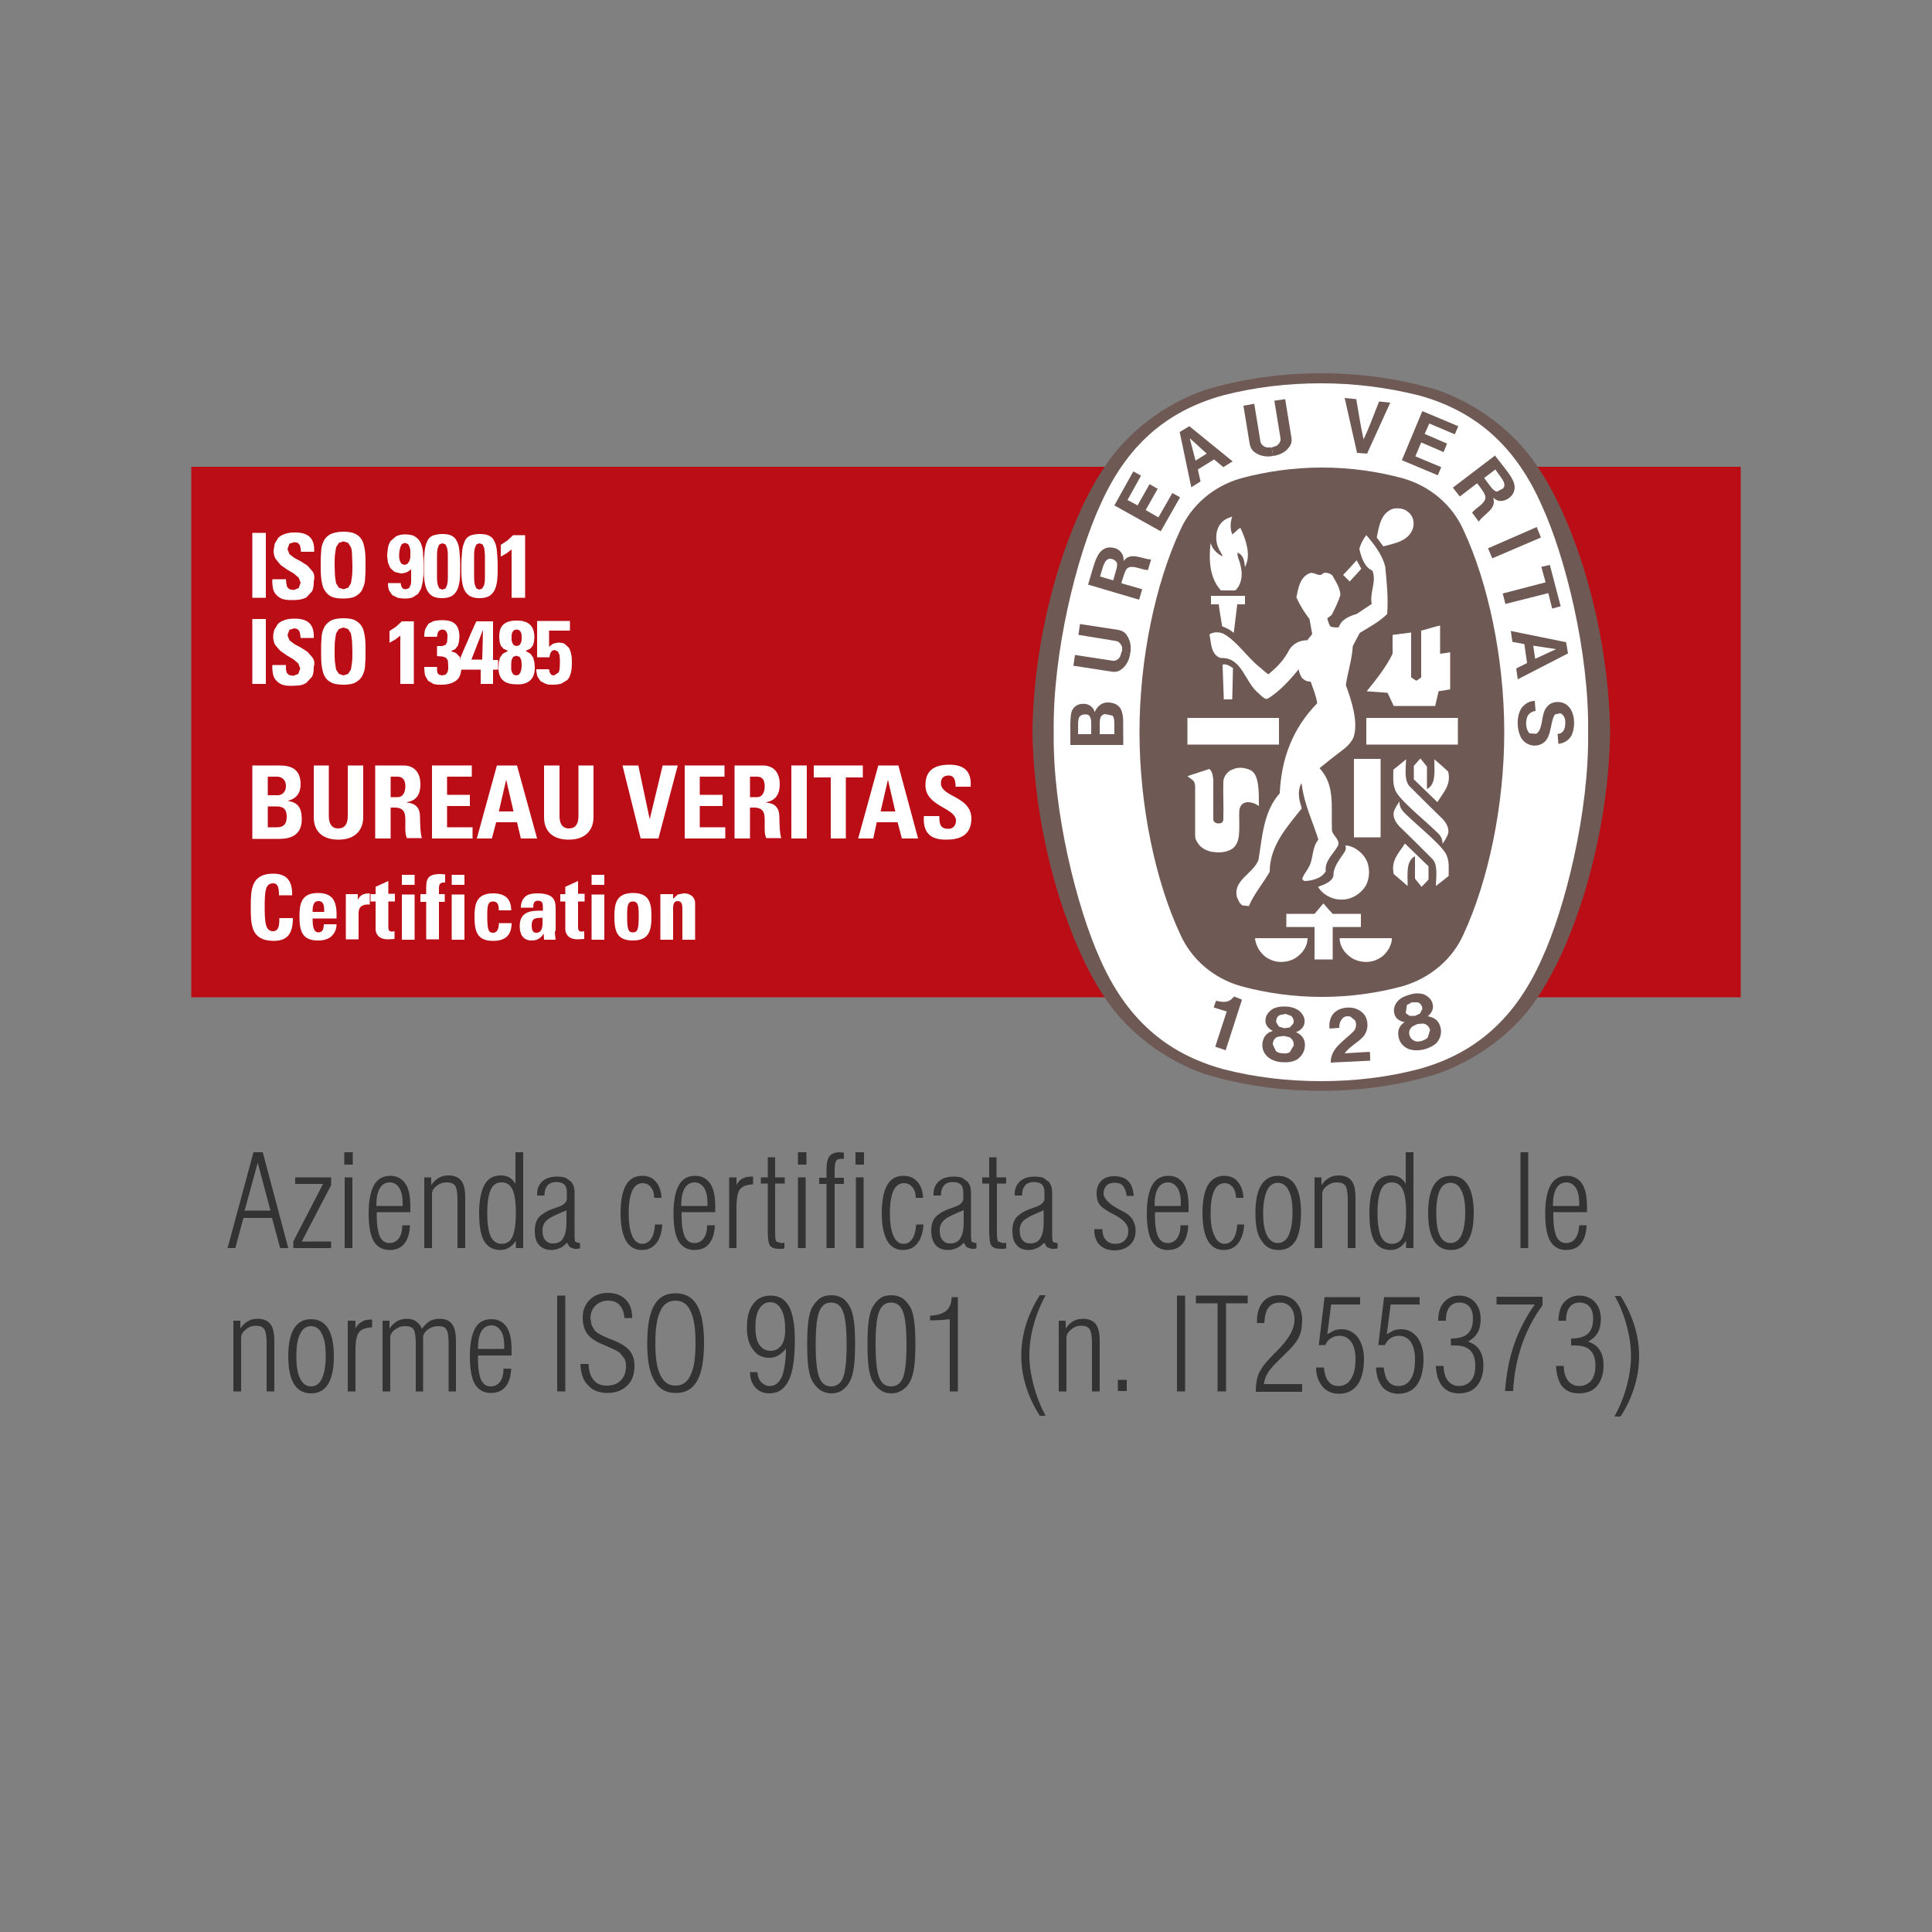 <?xml version="1.0" encoding="UTF-8" standalone="no"?> <svg xmlns:dc="http://purl.org/dc/elements/1.1/" xmlns:cc="http://creativecommons.org/ns#" xmlns:rdf="http://www.w3.org/1999/02/22-rdf-syntax-ns#" xmlns:svg="http://www.w3.org/2000/svg" xmlns="http://www.w3.org/2000/svg" xmlns:sodipodi="http://sodipodi.sourceforge.net/DTD/sodipodi-0.dtd" xmlns:inkscape="http://www.inkscape.org/namespaces/inkscape" id="Livello_1" x="0px" y="0px" viewBox="0 0 500 500" style="enable-background:new 0 0 500 500;" xml:space="preserve" version="1.1" sodipodi:docname="bureau.svg" inkscape:version="1.0.2-2 (e86c870879, 2021-01-15)"><rect x="0" y="0" width="500" height="500" fill="#808080" stroke="none"/><defs id="defs341"></defs> <style type="text/css" id="style2"> .st0{fill:#BB0D15;} .st1{fill:#6F5955;} .st2{fill:#FFFFFF;} .st3{fill:#333333;} .st4{clip-path:url(#SVGID_4_);} .st5{clip-path:url(#SVGID_8_);} .st6{clip-path:url(#SVGID_12_);} .st7{clip-path:url(#SVGID_16_);} .st8{clip-path:url(#SVGID_20_);} .st9{fill:#2E9EBB;} .st10{fill:#282661;} .st11{fill:#7BC8D8;} .st12{fill:#F1F8FA;} .st13{fill:#FEFFFE;} .st14{fill:#B6DDE0;} .st15{fill:#FDFEFE;} .st16{fill:#FCFEFE;} .st17{fill:#35A2BE;} .st18{fill:#8EC341;} .st19{fill:#188F46;} .st20{fill:#8FC443;} .st21{fill:#94C649;} .st22{fill:#7DC9D8;} .st23{fill:#4CACC4;} </style> <g id="g336"> <rect x="49.5" y="120.8" class="st0" width="401" height="137.3" id="rect4"></rect> <g id="g14"> <path class="st1" d="M342,282.3h0.2c10.5,0,20.3-1.5,29.8-4.4c10.2-3.6,20-10.7,25.8-19.6c9.7-14.2,18.5-41.6,18.9-68.8v-0.1 c-0.4-27.3-9.2-54.7-18.9-68.8c-5.9-8.9-15.4-16-25.6-19.6c-9.5-2.9-19.8-4.4-30.3-4.4c-10.5,0-20.8,1.5-30.3,4.4 c-10.2,3.6-19.7,10.7-25.6,19.6c-9.7,14.2-18.5,41.6-18.8,68.8v0.1c0.4,27.3,9.2,54.7,18.8,68.8c5.9,8.9,15.4,16,25.6,19.6 c9.5,2.9,19.6,4.4,30.1,4.4H342z" id="path6"></path> <path class="st2" d="M411,189.5c0.3,20.5-5.9,45.5-12,58.7c-6.7,15.1-16.9,24.4-31.9,28.5c-8.1,2.1-16.5,3.1-25.2,3.1 c-8.7,0-17.2-1-25.3-3.1c-15-4.1-25.2-13.3-31.9-28.5c-6-13.3-12.3-38.2-12-58.7c-0.3-20.5,5.9-45.5,12-58.7 c6.7-15.2,16.9-24.4,31.9-28.5c8.1-2.1,16.6-3.1,25.3-3.1c8.7,0,17.1,1.1,25.2,3.1c15,4.1,25.2,13.3,31.9,28.5 C405.1,144,411.3,168.9,411,189.5" id="path8"></path> <path class="st1" d="M342.2,121c7.2,0,14.3,1,20.9,2.8c7,2,12.8,6.9,15.7,13.5c6.3,13.5,10.5,33,10.5,52.2 c0,19.1-4.2,38.6-10.5,52.2c-2.9,6.6-8.7,11.4-15.7,13.5c-6.6,1.8-13.8,2.8-20.9,2.8h-0.2c-7.2,0-14.3-1-20.9-2.8 c-7-2-12.8-6.9-15.7-13.5c-6.3-13.5-10.5-33-10.5-52.2c0-19.2,4.2-38.6,10.5-52.2c2.9-6.6,8.7-11.5,15.7-13.5 c6.6-1.8,13.8-2.8,20.9-2.8H342.2z" id="path10"></path> <path class="st2" d="M352.3,147.2c-1-1.7-0.2-0.2-1.2-2.1L352.3,147.2z" id="path12"></path> </g> <rect x="307.3" y="185.8" class="st2" width="23.7" height="6.9" id="rect16"></rect> <g id="g44"> <path class="st2" d="M325.6,245.4c-0.5-1.1-0.7-1.5-0.8-2.6h13.6c0,1.9-1.1,3.7-2.8,4.9c-1.9,1.4-5,1.7-7.1,0.5 C327.3,247.7,326.3,246.6,325.6,245.4" id="path18"></path> <path class="st2" d="M340.2,239.9l-7.3,0v-3.4h7.3l2.3-2.7c1.1,1.3,1.2,1.4,2.4,2.7h7.3v3.4l-7.3,0v8.4h-4.7V239.9z" id="path20"></path> <path class="st2" d="M341.1,229.5c1.5-0.5,3.6-1.3,4-2.8c-0.1-2.2,1.4-4,2.6-5.8c0.6-0.8,0.7-1.3,0.5-2.1c2.3,0.1,4.7,2,5.6,4.2 c0.9,2.2,0.6,5.1-0.8,6.9c-1.8,2.2-4.3,3.3-7.2,2.8C343.9,232.3,342.1,231.2,341.1,229.5" id="path22"></path> <path class="st2" d="M323.6,199.3c-1.3-0.6-3.1-0.9-4.5-0.2c-1.2,0.3-2.4,1.7-2.5,3.1c-0.1,4.1,0.1,5.4,0,9.9 c-0.1,0.7-0.4,1-1.3,1c-0.7,0-1.3-0.4-1.3-1.1v-10.1c-0.1-1.1-0.2-2.1-1-2.9l-5.2,1.7l-0.5,0.2c1.3,1,1.9,1,2,2.6l0,12.9l0.1,0.7 l0.2,0.4l0.2,0.4l0.2,0.3c0.9,1.4,2.3,1.9,3.3,2.2l1.7,0.2c1.3,0,2.6-0.1,4-1c2.1-1.7,1.7-4.6,1.7-8.9c0-1.2,0.1-1.9,0.8-2.6 c0.6-0.5,1.5-0.6,2.3-0.4c0.9,0.2,1.1,0.3,2,0.9C325.8,204.9,325.9,200.4,323.6,199.3" id="path24"></path> <path class="st2" d="M371.9,215.4c-3.8-3.7-10.4-8.9-10.9-11.2c-0.6-1.5-0.4-3.3-0.4-5c1.1-0.9,2-1.6,3.3-2.7 c-0.1,2.6-0.5,5.3,0.8,6.9c3.1,3.1,5.9,5.9,8.7,8.6c1,1.1,1.9,2.7,1.2,4.2c-0.3,0.7-0.8,1.5-1.3,2.2 C373.4,217.1,372.8,216.2,371.9,215.4" id="path26"></path> <path class="st2" d="M350.4,196.4c2.9,0,3.8,0,6.9,0v20.3h-6.9L350.4,196.4z" id="path28"></path> <path class="st2" d="M365.8,198.3c0.7-0.8,1-1.1,1.8-2l1.7,2.1v5.8c2.4-1.2,1.9-4.6,1.9-7.7c1.4,1.2,2.2,1.9,3.6,3.2 c0.8,3.5-1.3,5.4-2.8,7.9l-6.1-5.9V198.3z" id="path30"></path> <path class="st2" d="M371.4,182.8l0.9-3.9l3-0.5l0-9.6c-1.2,0.2-1.6,0.3-2.6,0.4v-7.3c-1.6,0.3-3.2,0.9-4.9,1.3v12.1l-1.1,0.8 h-0.3l-1.2-0.8v-11.6l-4.8,0.6v4.9c-1.7,3.5-4.2,6.6-6.7,9.7c2.6,0.2,2.8,0.2,5.4,0.4l1.6,3.4H371.4z" id="path32"></path> <path class="st2" d="M316.7,180.4c-0.1-3.2-0.2-5.2-0.3-8.4c1-0.3,1.9,0.4,2.7,0.9c-0.1,4-0.1,4-0.2,8.1h-2.2L316.7,180.4z" id="path34"></path> <path class="st2" d="M316.3,162.1c-0.5-3.1-0.6-3.4-0.9-5.7h-2v-2.2c3.5,0,5.4,0,8.8,0v2.2h-2l-0.9,7.4 C318.4,163,317.4,162.5,316.3,162.1" id="path36"></path> <path class="st2" d="M315.9,152.7c-2.9-3.2-3.1-7.9-2.6-12.2l0,0c0.5,1.6,1.5,2.7,3.1,3.5c-0.2-0.8-0.9-1.6-1.2-2.5 c-0.7-1.7-0.6-4.2,0.5-5.7c0.8-1.2,1.9-1.7,3.2-2.1c-0.5,1.4-0.6,3.1,0,4.6c0.8-0.6,0.9-0.7,1.5-1.3l0.6-0.4 c1.2,2.5,2.5,6,1.7,8.9l-0.5,1.3c-0.2-2.1-0.5-3.1-1.9-3.8c-0.2,1.2,0.6,2.1,0.8,3.6c0.6,2.4,0.1,4.8-1.4,6.2H315.9z" id="path38"></path> <path class="st2" d="M352.3,147.2l-3,3.3c-0.8-0.8-0.9-0.9-1.7-1.7c1.6-1.7,1.7-1.8,3.5-3.8L352.3,147.2z" id="path40"></path> <path class="st2" d="M356.3,139.1c0.6-2.9,1-6.2,4.1-7.4c1.2-0.3,2.8-0.2,3.9,0.7c1.4,1,1.8,2.7,1.4,4.2c-1,3.4-4.7,4-7.7,4.8 L356.3,139.1z" id="path42"></path> </g> <polygon class="st2" points="353.6,185.8 353.6,192.7 377.3,192.7 377.3,185.8 " id="polygon46"></polygon> <g id="g64"> <path class="st2" d="M320.1,232.1c-1-4.4,4.3-6,5.6-9.6c1-6.1,1.3-12.5,5.5-17.2c0.4-8.9,3.3-16.8,9.7-23.3 c-0.3-2-1.1-3.8-1.7-5.6c-0.9,0-1.4-0.2-2.2-0.9c-0.5-0.8-0.8-1.4-0.9-2.3c-2.2,2.7-5,5.8-8,7.6c-0.5,0.3-1.3-0.3-2.3-1.3 c-3.7-2.9-4.3-9.5-9.9-9.2c-2.6-0.9-2.4-3.9-2.9-6.1c0.9-0.7,2.5-0.7,3.6-0.2c3.5,1.9,5.9,5.8,9.2,8.5c0.9,0.7,1.7,1.6,2.5,2 c2.2-1.9,3.9-3.5,5.4-6.4c1-1.6,2.7-2.4,4.6-2.4l1.3-1.6l-0.7-3.9c-1.4-1.8-2.5-3.6-3.4-5.6c0.5-2.3,0.8-4.9,3.1-6.1 c1.5-0.9,2.7,1.2,3.9-0.2c0.9-0.2,1.7,0.1,2.3,0.6c0.9,1.6,2,3.2,2.1,5.1c-0.6,1.8-1.4,3.5-2.3,5.2l-1.1,0.8 c0.2,0.8,0.4,1.6,0.9,2.2c0.7,0.1,1.3,0.3,2.1,0.1c0.6-2,2.8-2.9,4.6-3.4l3.9-2.6c-0.6-3,1.3-5.6,0.2-8.6c-2.2-1-2.9-3.6-3.4-5.6 c0.3-1.3,1-2.6,1.8-3.6l0.1,0.1c2.1,2.5,4.1,5.1,4.8,8.1c0.4,4,0.8,8,0.5,12.2c-2.1,2.1-4.7,3.4-7.1,4.9l-1.8,3.4 c-0.2,3.5-1.3,6.7-1.8,10.1c1.5,4.1,3.3,9.6,2,13.5c-1,2.3-3.2,3.5-4.8,4.8l-4,3.2c4,4.4,3,9.5,3.2,15.9c0,1.6,2.7,2.8,1.3,4.6 c-1.2,2-3.2,3.6-2.9,6.2c-1.2,2.1-4.2,2.5-5.6,2.5l-0.5-0.5c0.3-1.1,1.1-1.9,1.6-2.9c1.4-2.2,0.8-5.2,2.6-7.3 c-1.5-4.8-3.7-9.2-4.3-14.3l-0.1-0.3c-1.2,2.3-0.5,4.6,0.1,6.5c-4,5-8.3,9.8-8.3,16.4c-1.7,3-4.1,5.8-5.4,8.9l-1.7-0.2 C320.8,233.8,320.5,233.1,320.1,232.1" id="path48"></path> <path class="st2" d="M363.6,210.5c3.8,3.7,10.4,8.9,10.9,11.2c0.6,1.5,0.4,3.3,0.4,5c-1.1,0.9-2,1.6-3.3,2.6 c0.1-2.6,0.5-5.3-0.8-6.9c-3.1-3.1-5.9-5.9-8.7-8.6c-1-1.1-1.9-2.7-1.2-4.2c0.3-0.7,0.8-1.5,1.3-2.2 C362.1,208.8,362.8,209.7,363.6,210.5" id="path50"></path> <path class="st2" d="M369.7,227.6c-0.7,0.8-1,1.1-1.8,1.9l-1.7-2.1v-5.8c-2.4,1.2-1.9,4.7-1.9,7.7c-1.4-1.2-2.2-1.9-3.6-3.1 c-0.8-3.5,1.3-5.4,2.9-7.9l6.1,5.9V227.6z" id="path52"></path> <path class="st2" d="M359.5,245.4c0.5-1.1,0.7-1.5,0.7-2.6h-13.5c0,1.9,1.1,3.7,2.8,4.9c1.9,1.4,5,1.7,7.1,0.5 C357.8,247.7,358.8,246.6,359.5,245.4" id="path54"></path> <path class="st1" d="M344.4,275c-0.1-3.8,3.6-5.7,5.9-8.1c0.6-0.6,0.9-1.8,0.4-2.8l-1.2-1c-0.8-0.2-1.5-0.1-2,0.4 c-0.7,0.7-0.9,1.5-0.9,2.5l-2.5,0.2c-0.2-1.4,0.1-2.8,1-3.9c1.2-1.3,3-1.7,4.8-1.5c1.4,0.2,3,1.1,3.6,2.5c0.7,1.6,0.5,3.6-0.7,5 c-1.5,1.6-3.5,2.5-4.8,4.3l6.5-0.4c0.1,0.8,0.1,1.6,0.1,2.3L344.4,275z" id="path56"></path> <path class="st1" d="M321.4,258.7l0,0.1l-4.2,13l-2.7-0.9l2.9-8.9l0.1-0.2c-1.1-0.4-2.4-0.7-3.4-1.1l0.6-1.7 c1.4,0.3,2.8,0.6,4-0.4l0.7-0.7L321.4,258.7z" id="path58"></path> <path class="st1" d="M372.8,265.9c-0.3-1.3-1.1-2.3-2.5-2.7l-0.8-0.2c0.8-0.6,1.6-1.8,1.3-3c-0.2-1.3-1.2-2.2-2.4-2.7 c-1.1-0.3-2.3-0.3-3.5,0.1c-1.2,0.3-2.3,0.8-3.1,1.6c-0.9,1-1.3,2.2-0.9,3.5c0.3,1.2,1.6,1.9,2.6,2l-0.6,0.5 c-1.1,1-1.2,2.3-0.9,3.6c0.3,1.4,1.5,2.6,2.9,3c1.1,0.3,2.3,0.3,3.6,0c1.2-0.3,2.4-0.9,3.2-1.6 C372.7,268.9,373.2,267.4,372.8,265.9 M363.8,262.2l0.3-2.1l1.3-0.7l1.5,0c0.8,0.2,1.2,1.1,1.2,1.7l-0.6,1.2l-1.3,0.6l-1.4,0 L363.8,262.2z M369.5,268.5c-0.3,0.4-1,0.7-1.6,0.9c-0.6,0.2-1.4,0.2-1.8,0c-0.7-0.3-1.1-0.8-1.3-1.4c-0.3-0.9,0-1.8,0.8-2.4 l1.3-0.6l1.4-0.1c0.9,0.1,1.6,0.8,1.8,1.7L369.5,268.5z" id="path60"></path> <path class="st1" d="M337.7,270.8c0.1-1.3-0.3-2.5-1.6-3.3l-0.7-0.4c1-0.3,2.1-1.2,2.2-2.4c0.2-1.3-0.5-2.4-1.5-3.2 c-0.9-0.6-2.1-1-3.3-1c-1.2-0.1-2.4,0.1-3.4,0.6c-1.1,0.7-1.9,1.7-1.9,3c-0.1,1.2,0.9,2.2,1.9,2.7l-0.8,0.3 c-1.3,0.7-1.8,1.8-1.9,3.1c-0.1,1.5,0.6,2.9,1.9,3.7c0.9,0.6,2.2,1,3.4,1c1.3,0.1,2.5-0.1,3.5-0.6 C336.7,273.6,337.6,272.3,337.7,270.8 M330.3,264.6c-0.1-0.6,0.1-1.5,0.9-1.9l1.5-0.3l1.4,0.5c0.7,0.5,0.8,1.4,0.6,2l-0.9,1 l-1.4,0.2l-1.4-0.4L330.3,264.6z M333.8,272.3c-0.5,0.3-1.1,0.4-1.8,0.3c-0.7,0-1.4-0.2-1.8-0.6l-0.8-1.7c0-0.9,0.5-1.8,1.4-2 l1.4-0.2l1.4,0.3c0.9,0.4,1.3,1.3,1.2,2.2L333.8,272.3z" id="path62"></path> </g> <polygon class="st1" points="398.8,139.1 386.2,144.5 385.1,141.9 397.7,136.4 " id="polygon66"></polygon> <g id="g70"> <path class="st1" d="M351.2,117.2l-3.2-14.2l3,0.3c0.6,3.5,1.2,7.5,1.9,10.4c1.3-2.7,2.7-6.5,4-9.8l2.9,0.3l-6,13.2L351.2,117.2z" id="path68"></path> </g> <polygon class="st1" points="297.5,125.3 294.4,130.8 291.8,129.4 295.3,123.1 293.3,122 288.4,130.8 300.4,137.5 305.4,128.7 303.4,127.6 299.8,133.9 296.5,132 299.6,126.5 " id="polygon72"></polygon> <g id="g76"> <path class="st1" d="M290.2,183.8c-0.6-1.5-2.2-2.1-3.9-2c-1.4,0.2-2.4,1.1-3,2.5c-0.2-0.9-1-1.9-2.3-2.1 c-1.4-0.2-2.7,0.2-3.4,1.4c-0.9,1.2-0.5,6.3-0.6,9.2l13.7,0v-1C290.6,186.5,290.9,185.8,290.2,183.8 M282.4,190H279 c0.1-3.2-0.4-4.8,1.5-5.1c1.1-0.1,1.5,0.2,1.7,0.9C282.5,186.5,282.4,187.3,282.4,190 M288.4,190l-3.8,0h0 c0.1-3.1-0.4-4.9,1.4-5.2l1.9,0.4C288.6,185.9,288.3,187.2,288.4,190" id="path74"></path> </g> <polygon class="st1" points="398.9,146.7 401.1,146.2 403.9,156.9 401.7,157.5 400.7,153.5 389.6,156.3 388.9,153.6 400,150.7 " id="polygon78"></polygon> <g id="g84"> <path class="st1" d="M329.5,118c-1.5,0.3-3.1,0.1-4.4-0.7c-1.1-0.6-1.5-1.5-1.7-2.5l-1.6-9.8l2.8-0.5l1.6,9.8 c0.2,0.8,0.9,1.3,1.6,1.5l1.3,0L329.5,118z" id="path80"></path> <path class="st1" d="M329.5,118c1.5-0.2,3-0.9,3.9-2c0.8-0.9,1-1.8,0.8-2.9l-1.6-9.8l-2.8,0.4l1.6,9.8c0.1,0.7-0.4,1.5-1.1,1.9 l-1.2,0.4L329.5,118z" id="path82"></path> </g> <path class="st1" d="M405.3,166.2l-14.3-2.9l0.4,2.8l3.1,0.6l0.7,4.9l-2.8,1.4l0.4,2.8l13-6.7L405.3,166.2z M397.3,170.5l-0.5-3.4 l5.9,0.9h0h0h0l0,0L397.3,170.5z" id="path86"></path> <g id="g94"> <path class="st1" d="M403.2,189.9l0.3,0l0.3-0.1l0.2-0.1c0.9-0.5,1.1-1.7,1.1-2.7c0-1-0.3-2-1.3-2.4l-1.4,0.3 c-1.5,2.3-0.5,7.2-4.5,8c-1.8,0.3-3.3-0.5-4.2-1.9c-1.2-2.2-1.3-5.7,0.1-7.8c0.9-1.1,2-1.8,3.4-1.8l0.2,2.6 c-0.9,0.1-1.7,0.6-2.1,1.4c-0.6,1.4-0.4,3.6,0.6,4.4l1.7,0.1c1.6-1.1,1.3-4,2.1-5.9c0.3-0.8,1-1.6,1.8-2c1.4-0.6,3.2-0.4,4.3,0.7 c1.8,1.7,1.9,5.1,1.1,7.2c-0.5,1.4-2,2.5-3.6,2.6l-0.2-2.6H403.2z" id="path88"></path> <path class="st1" d="M292.5,169.1c-0.2,1.5-0.9,3-2,3.9c-0.9,0.8-1.8,1-2.9,0.8l-9.8-1.5l0.4-2.8l9.8,1.5c0.8,0.1,1.5-0.4,1.9-1.1 l0.4-1.3L292.5,169.1z" id="path90"></path> <path class="st1" d="M292.5,169.1c0.3-1.5,0.1-3.1-0.7-4.4c-0.6-1.1-1.4-1.5-2.5-1.7l-9.8-1.5l-0.4,2.8l9.8,1.6 c0.7,0.1,1.3,0.9,1.5,1.6l0,1.3L292.5,169.1z" id="path92"></path> </g> <path class="st1" d="M307.8,110.3l-2.5,1.5l3,14.3l2.4-1.5l-0.7-3.1l4.2-2.6l2.4,2l2.4-1.5L307.8,110.3z M309.4,119.2l-1.5-5.8l0,0 v0v0l0,0l4.4,4L309.4,119.2z" id="path96"></path> <polygon class="st1" points="374.5,114.8 368.7,112.3 369.9,109.6 376.5,112.4 377.4,110.3 368.1,106.4 362.8,119.1 372.1,123 373,120.9 366.3,118.1 367.8,114.5 373.6,117 " id="polygon98"></polygon> <g id="g114"> <path class="st1" d="M290.8,145.2c0-0.9-0.1-1.7-0.9-2.5c-0.7-0.8-1.9-1.1-3.1-1c-3,0.5-3.5,4-5.2,9.6l13.2,3.9l0.8-2.7l-5.2-1.5 l-0.2-0.1c0.4-1.3,0.9-2.9,1.1-3.2c0.9-2.2,4.4,0,5.8-0.2l0.8-2.7C295.6,144.7,292.5,142.7,290.8,145.2 M288.1,150.2l-3.4-1 c0.7-2.3,1.1-4.7,2.7-4.6c0.7,0.1,1.1,0.3,1.5,0.8C289.5,146.1,288.7,147.9,288.1,150.2" id="path100"></path> <path class="st1" d="M386.9,117.9l-10.9,8.3l1.8,2.3l4.3-3.3l0.2-0.1c0.8,1,1.8,2.4,1.9,2.8c1.2,2.1-2.6,3.6-3.2,4.8l1.7,2.3 c1.3-2,4.8-3.3,3.7-6.2c0.8,0.6,1.4,1,2.5,0.8c1.1-0.2,2.1-0.9,2.7-1.9C393,124.9,390.4,122.5,386.9,117.9 M389,126.4l-1.5,0.8 c-1,0.1-2-1.7-3.4-3.5l2.9-2.2C388.3,123.5,390.1,125.1,389,126.4" id="path102"></path> <path class="st2" d="M129.7,144l1.4-0.8l1.3-1v12.5h3.5v-16.2h-3.1l-1.5,1.4l-1.7,1.1V144z M121.7,138.6c-0.6,0.3-1.1,0.7-1.4,1.4 c-0.3,0.7-0.6,1.5-0.7,2.6c-0.1,1.1-0.2,2.4-0.2,3.9c0,1.3,0,2.4,0.1,3.4c0.1,1,0.3,1.9,0.6,2.6c0.3,0.7,0.8,1.3,1.4,1.7 c0.6,0.4,1.5,0.6,2.6,0.6c1.1,0,1.9-0.2,2.6-0.6c0.6-0.4,1.1-1,1.4-1.7c0.3-0.7,0.5-1.6,0.6-2.6c0.1-1,0.1-2.2,0.1-3.4 c0-1.5-0.1-2.9-0.2-3.9c-0.1-1.1-0.3-1.9-0.7-2.6c-0.3-0.7-0.8-1.1-1.4-1.4c-0.6-0.3-1.4-0.4-2.4-0.4 C123.1,138.2,122.3,138.4,121.7,138.6 M124.9,140.9l0.4,0.9c0.1,0.4,0.1,1,0.2,1.8c0,0.8,0,1.8,0,3c0,1.2,0,2.2,0,3 c0,0.8-0.1,1.4-0.2,1.8l-0.5,0.9l-0.7,0.3l-0.8-0.3l-0.4-0.9c-0.1-0.4-0.2-1-0.2-1.8c0-0.8,0-1.8,0-3c0-1.3,0-2.3,0-3 c0-0.8,0.1-1.4,0.2-1.8l0.4-0.9l0.8-0.3L124.9,140.9z M112,138.6c-0.6,0.3-1.1,0.7-1.4,1.4c-0.3,0.7-0.6,1.5-0.7,2.6 c-0.1,1.1-0.2,2.4-0.2,3.9c0,1.3,0,2.4,0.1,3.4c0.1,1,0.3,1.9,0.6,2.6c0.3,0.7,0.8,1.3,1.4,1.7c0.6,0.4,1.5,0.6,2.6,0.6 c1.1,0,1.9-0.2,2.6-0.6c0.6-0.4,1.1-1,1.4-1.7c0.3-0.7,0.5-1.6,0.6-2.6c0.1-1,0.1-2.2,0.1-3.4c0-1.5-0.1-2.9-0.2-3.9 c-0.1-1.1-0.3-1.9-0.7-2.6c-0.3-0.7-0.8-1.1-1.4-1.4c-0.6-0.3-1.4-0.4-2.4-0.4C113.5,138.2,112.7,138.4,112,138.6 M115.3,140.9 l0.4,0.9c0.1,0.4,0.2,1,0.2,1.8c0,0.8,0,1.8,0,3c0,1.2,0,2.2,0,3c0,0.8-0.1,1.4-0.2,1.8l-0.4,0.9l-0.8,0.3l-0.8-0.3l-0.4-0.9 c-0.1-0.4-0.2-1-0.2-1.8c0-0.8,0-1.8,0-3c0-1.3,0-2.3,0-3c0-0.8,0.1-1.4,0.2-1.8l0.4-0.9l0.8-0.3L115.3,140.9z M100.4,150.9 c0,0.8,0.1,1.4,0.3,1.9l0.8,1.2l1.4,0.7c0.5,0.1,1.2,0.2,1.9,0.2c0.8,0,1.5-0.1,2-0.3l1.4-0.9l0.8-1.4l0.4-1.7 c0.1-0.6,0.1-1.2,0.2-1.9c0-0.7,0-1.3,0-2c0-1.1,0-2.2-0.1-3.2c0-1-0.2-1.9-0.5-2.7c-0.3-0.8-0.8-1.4-1.4-1.8 c-0.6-0.5-1.6-0.7-2.8-0.7c-0.9,0-1.7,0.2-2.3,0.5l-1.4,1.2c-0.3,0.5-0.6,1.1-0.7,1.8c-0.1,0.7-0.2,1.4-0.2,2.2l0.2,1.6l0.6,1.4 l1.1,1l1.6,0.4c1.1,0,2-0.4,2.7-1.1v2.4c0,0.7,0,1.2-0.1,1.6l-0.4,0.9l-0.9,0.3l-0.6-0.1l-0.4-0.4l-0.2-0.5l-0.1-0.6H100.4z M103.4,142.5l0.2-0.9l0.4-0.8l0.8-0.3l0.8,0.3l0.4,0.7l0.2,0.9l0,0.9l0,0.9l-0.2,0.9l-0.5,0.8l-0.8,0.3l-0.8-0.3l-0.4-0.7 l-0.2-0.9l0-0.9L103.4,142.5z M92.2,154.2c0.8-0.5,1.4-1.1,1.7-2c0.4-0.8,0.6-1.7,0.6-2.8c0.1-1,0.1-2.1,0.1-3.2 c0-1.1,0-2.2-0.1-3.2c-0.1-1-0.3-2-0.6-2.8c-0.4-0.8-0.9-1.5-1.7-1.9c-0.8-0.5-1.9-0.7-3.4-0.7c-1.4,0-2.6,0.3-3.4,0.7 c-0.8,0.5-1.4,1.1-1.7,1.9c-0.4,0.8-0.6,1.7-0.6,2.8c-0.1,1-0.1,2.1-0.1,3.2c0,1.1,0,2.2,0.1,3.2c0.1,1,0.3,2,0.6,2.8 c0.4,0.8,0.9,1.5,1.7,2c0.8,0.5,1.9,0.7,3.4,0.7C90.3,154.9,91.4,154.7,92.2,154.2 M87.7,152.1L87,151c-0.1-0.5-0.2-1.1-0.3-1.9 c0-0.8-0.1-1.7-0.1-2.8c0-1.1,0-2,0.1-2.8c0.1-0.8,0.2-1.4,0.3-1.9l0.7-1.1l1.2-0.4l1.2,0.4l0.7,1.1c0.2,0.5,0.3,1.1,0.3,1.9 c0,0.8,0.1,1.7,0.1,2.8c0,1.1,0,2-0.1,2.8c-0.1,0.8-0.2,1.4-0.3,1.9l-0.7,1.1l-1.2,0.4L87.7,152.1z M80.9,147.9l-1.3-1.5l-1.7-1.1 l-1.7-0.9l-1.3-1l-0.5-1.3l0.5-1.4l1.3-0.4l0.9,0.2l0.5,0.6l0.2,0.8l0.1,0.9h3.4c0.1-1.8-0.3-3-1.1-3.8c-0.8-0.8-2.1-1.2-3.8-1.2 c-1.1,0-2,0.1-2.7,0.4c-0.7,0.2-1.3,0.6-1.7,1l-0.9,1.5l-0.3,1.8c0,0.9,0.2,1.5,0.5,2.1l1.3,1.6l1.7,1.2l1.7,1l1.3,1.1l0.5,1.3 l-0.5,1.4l-1.3,0.5l-1.1-0.2l-0.6-0.6l-0.2-0.9l-0.1-1.1h-3.5c-0.1,0.7,0,1.4,0.1,2.1c0.1,0.7,0.3,1.2,0.7,1.7 c0.4,0.5,0.9,0.9,1.5,1.2c0.7,0.3,1.6,0.4,2.6,0.4c0.7,0,1.3,0,2-0.1c0.7-0.1,1.3-0.3,1.9-0.6l1.4-1.5c0.4-0.6,0.5-1.5,0.5-2.6 C81.5,149.2,81.3,148.5,80.9,147.9 M68.8,137.9h-3.5v16.8h3.5V137.9z" id="path104"></path> <path class="st2" d="M142.2,163.2h5.3v-2.5H139v9.4h3.2l0.1-0.6l0.2-0.6l0.4-0.5l0.6-0.2l0.9,0.4l0.4,0.9l0.1,1.1l0,1 c0,1.1-0.1,1.9-0.3,2.4l-1.2,0.8l-0.6-0.1l-0.4-0.4l-0.2-0.5l-0.1-0.6h-3.3c0,0.7,0.1,1.3,0.3,1.9l0.8,1.2l1.4,0.7 c0.5,0.2,1.1,0.2,1.8,0.2c0.8,0,1.6-0.1,2.2-0.3l1.5-0.9c0.4-0.4,0.7-1,0.9-1.7c0.2-0.7,0.3-1.6,0.3-2.7c0-0.9,0-1.7-0.2-2.3 c-0.1-0.7-0.3-1.2-0.6-1.7l-1.1-1c-0.4-0.2-1-0.3-1.7-0.3l-1.3,0.3l-1,0.8l0-0.1V163.2z M137.2,176.1c0.8-0.7,1.2-1.8,1.2-3.3 l-0.1-1.4l-0.3-1.2l-0.7-1l-1.2-0.7v-0.1l1.1-0.5l0.7-0.8l0.3-1l0.1-1.2c0-1.5-0.4-2.6-1.2-3.3c-0.8-0.7-1.9-1-3.4-1 s-2.6,0.3-3.4,1c-0.8,0.7-1.1,1.8-1.1,3.3l0.1,1.2l0.3,1l0.7,0.8l1.1,0.5v0.1l-1.3,0.7l-0.7,1l-0.3,1.2l-0.1,1.4 c0,1.5,0.4,2.6,1.2,3.3c0.8,0.7,2,1,3.5,1C135.2,177.2,136.4,176.8,137.2,176.1 M134.5,170l0.4,0.8l0.1,0.9l0,0.9l-0.1,0.7 l-0.2,0.7l-0.4,0.6l-0.7,0.2l-0.7-0.2l-0.4-0.6l-0.2-0.7l0-0.7l0-0.9l0.1-0.9l0.4-0.8l0.8-0.3L134.5,170z M134.4,163.1l0.4,0.5 l0.2,0.7l0,0.7l0,0.7l-0.2,0.7l-0.4,0.6l-0.7,0.2L133,167l-0.4-0.6l-0.2-0.7l0-0.7l0-0.7l0.2-0.7l0.4-0.5l0.7-0.2L134.4,163.1z M119.4,173.3h5v3.7h3.2v-3.7h1.3v-2.5h-1.3v-10h-4.3l-0.2,0.4l-0.4,0.8c-0.1,0.4-0.4,0.9-0.7,1.6c-0.3,0.7-0.7,1.6-1.1,2.6 c-0.5,1-1,2.3-1.7,3.9V173.3z M122,170.7l3-7.7h0l-0.2,7.7H122z M113.1,164.8l0.1-0.7l0.2-0.6l0.4-0.4l0.7-0.2l0.7,0.2l0.4,0.5 l0.2,0.6l0,0.7l-0.1,1.3l-0.4,0.7l-0.9,0.3l-1.3,0v2.6l1.4,0.1l0.9,0.3l0.5,0.7l0.1,1.4l0,0.9l-0.2,0.8l-0.5,0.6l-0.9,0.2 l-0.8-0.2l-0.4-0.5l-0.1-0.7l0-0.8h-3.3c0,0.9,0.1,1.6,0.2,2.2l0.8,1.4l1.4,0.8c0.6,0.2,1.3,0.2,2.1,0.2c1.6,0,2.9-0.4,3.8-1.1 c0.9-0.7,1.3-1.9,1.3-3.6l-0.1-1.3l-0.3-1.2L118,169l-1.3-0.5v0l1.1-0.5l0.7-0.9l0.3-1.1l0.1-1.2c0-1.5-0.4-2.7-1.1-3.3 c-0.7-0.7-1.8-1-3.4-1c-0.8,0-1.5,0.1-2.1,0.2l-1.4,0.7l-0.8,1.3c-0.2,0.5-0.3,1.2-0.3,2.1H113.1z M100.9,166.3l1.4-0.8l1.3-1V177 h3.5v-16.2H104l-1.5,1.4l-1.7,1.1V166.3z M92.2,176.5c0.8-0.5,1.4-1.1,1.7-1.9c0.4-0.8,0.6-1.7,0.6-2.8c0.1-1,0.1-2.1,0.1-3.2 c0-1.1,0-2.2-0.1-3.2c-0.1-1-0.3-2-0.6-2.8c-0.4-0.8-0.9-1.4-1.7-1.9c-0.8-0.5-1.9-0.7-3.3-0.7c-1.4,0-2.6,0.2-3.4,0.7 c-0.8,0.5-1.4,1.1-1.7,1.9c-0.4,0.8-0.6,1.7-0.6,2.8c-0.1,1-0.1,2.1-0.1,3.2c0,1.1,0,2.2,0.1,3.2c0.1,1,0.3,2,0.6,2.8 c0.4,0.8,0.9,1.5,1.7,1.9c0.8,0.5,1.9,0.7,3.4,0.7C90.3,177.2,91.4,177,92.2,176.5 M87.7,174.4l-0.7-1.1c-0.1-0.5-0.2-1.1-0.3-1.9 c-0.1-0.8-0.1-1.7-0.1-2.8c0-1.1,0-2,0.1-2.8c0.1-0.8,0.2-1.4,0.3-1.9l0.7-1.1l1.2-0.4l1.2,0.4l0.7,1.1c0.1,0.5,0.2,1.1,0.3,1.9 c0,0.8,0.1,1.7,0.1,2.8c0,1.1,0,2-0.1,2.8c-0.1,0.8-0.2,1.4-0.3,1.9l-0.7,1.1l-1.2,0.4L87.7,174.4z M80.9,170.2l-1.3-1.5l-1.7-1.1 l-1.7-0.9l-1.3-1l-0.5-1.3l0.5-1.4l1.3-0.4l0.8,0.2l0.5,0.6l0.2,0.8l0.1,0.9h3.4c0.1-1.7-0.3-3-1.1-3.8c-0.8-0.8-2.1-1.2-3.8-1.2 c-1.1,0-2,0.1-2.7,0.4c-0.7,0.2-1.3,0.6-1.7,1l-0.9,1.5c-0.2,0.6-0.3,1.2-0.3,1.8c0,0.8,0.2,1.5,0.5,2.1l1.3,1.5l1.7,1.2l1.7,1 l1.3,1.1l0.5,1.3l-0.5,1.4l-1.3,0.5l-1.1-0.2l-0.6-0.6l-0.2-0.9l0-1.1h-3.5c-0.1,0.7,0,1.4,0.1,2.1c0.1,0.6,0.3,1.2,0.7,1.7 c0.4,0.5,0.9,0.9,1.5,1.2c0.7,0.3,1.6,0.4,2.6,0.4c0.7,0,1.4-0.1,2-0.1c0.7-0.1,1.3-0.3,1.9-0.7l1.4-1.5c0.4-0.6,0.5-1.5,0.5-2.6 C81.5,171.5,81.3,170.8,80.9,170.2 M68.8,160.2h-3.5V177h3.5V160.2z" id="path106"></path> <path class="st2" d="M65.3,217v-18.9h7c3,0,5.5,0.9,5.5,4.9c0,2.2-1.1,3.7-3.2,4.2v0.1c2.8,0.4,3.5,2.2,3.5,4.8c0,4.8-4.2,5-5.8,5 H65.3z M69.3,205.8h2.6c0.9,0,2.1-0.6,2.1-2.4c0-1.4-0.9-2.4-2.3-2.4h-2.4V205.8z M69.3,214.1h2.2c0.9,0,2.7,0,2.7-2.7 c0-1.7-0.6-2.7-2.6-2.7h-2.3V214.1z" id="path108"></path> <path class="st2" d="M94,198.1v13.4c0,2.8-1.6,5.8-6.4,5.8c-4.3,0-6.4-2.3-6.4-5.8v-13.4h3.9v13.1c0,2.3,1,3.2,2.4,3.2 c1.7,0,2.5-1.1,2.5-3.2v-13.1H94z" id="path110"></path> <path class="st2" d="M101.1,217h-4v-18.9h7.3c2.7,0,4.4,1.7,4.4,4.9c0,2.4-0.9,4.2-3.5,4.6v0.1c0.9,0.1,3.4,0.3,3.4,3.7 c0,1.2,0.1,4.7,0.5,5.5h-3.9c-0.5-1.1-0.4-2.4-0.4-3.7c0-2.2,0.2-4.2-2.8-4.2h-1V217z M101.1,206.3h1.8c1.6,0,2-1.6,2-2.8 c0-1.8-0.8-2.5-2-2.5h-1.8V206.3z" id="path112"></path> </g> <polygon class="st2" points="111.8,217 111.8,198.1 122.1,198.1 122.1,201 115.7,201 115.7,205.7 121.6,205.7 121.6,208.6 115.7,208.6 115.7,214.1 122.3,214.1 122.3,217 " id="polygon116"></polygon> <path class="st2" d="M123.4,217l5.2-18.9h5.2L139,217h-4.2l-1-4.2h-5.4l-1.1,4.2H123.4z M131,201.8L131,201.8l-1.9,8.2h3.8 L131,201.8z" id="path118"></path> <g id="g122"> <path class="st2" d="M153.6,198.1v13.4c0,2.8-1.6,5.8-6.4,5.8c-4.3,0-6.4-2.3-6.4-5.8v-13.4h4v13.1c0,2.3,1,3.2,2.4,3.2 c1.7,0,2.5-1.1,2.5-3.2v-13.1H153.6z" id="path120"></path> </g> <polygon class="st2" points="161.1,198.1 165.2,198.1 168.1,211.8 168.2,211.8 171.5,198.1 175.4,198.1 170.4,217 165.8,217 " id="polygon124"></polygon> <polygon class="st2" points="177.2,217 177.2,198.1 187.5,198.1 187.5,201 181.1,201 181.1,205.7 187,205.7 187,208.6 181.1,208.6 181.1,214.1 187.7,214.1 187.7,217 " id="polygon126"></polygon> <g id="g130"> <path class="st2" d="M194.1,217h-4v-18.9h7.3c2.7,0,4.4,1.7,4.4,4.9c0,2.4-1,4.2-3.5,4.6v0.1c0.9,0.1,3.4,0.3,3.4,3.7 c0,1.2,0.1,4.7,0.5,5.5h-3.9c-0.5-1.1-0.4-2.4-0.4-3.7c0-2.2,0.2-4.2-2.8-4.2h-1V217z M194.1,206.3h1.8c1.6,0,2-1.6,2-2.8 c0-1.8-0.7-2.5-2-2.5h-1.8V206.3z" id="path128"></path> </g> <rect x="204.8" y="198.1" class="st2" width="4" height="18.9" id="rect132"></rect> <polygon class="st2" points="223.3,198.1 223.3,201.2 218.9,201.2 218.9,217 215,217 215,201.2 210.6,201.2 210.6,198.1 " id="polygon134"></polygon> <path class="st2" d="M222.1,217l5.2-18.9h5.2l5.1,18.9h-4.2l-1.1-4.2h-5.4L226,217H222.1z M229.8,201.8L229.8,201.8l-1.9,8.2h3.8 L229.8,201.8z" id="path136"></path> <g id="g148"> <path class="st2" d="M244.7,217.3c-4.9,0-5.8-2.9-5.6-6.1h4c0,1.8,0.1,3.3,2.3,3.3c1.3,0,2-0.9,2-2.1c0-3.4-7.9-3.6-7.9-9.2 c0-3,1.4-5.3,6.2-5.3c3.8,0,5.8,1.7,5.5,5.7h-3.9c0-1.4-0.2-2.9-1.8-2.9c-1.3,0-2,0.7-2,2c0,3.6,7.9,3.3,7.9,9.2 C251.3,216.7,247.7,217.3,244.7,217.3" id="path138"></path> <path class="st2" d="M64.9,234.8c0-4.4,0-8.7,5.8-8.7c3.6,0,5,2,4.9,5.6h-3.4c0-2.2-0.4-3.1-1.5-3.1c-2,0-2.2,1.9-2.2,6.2 c0,4.3,0.3,6.2,2.2,6.2c1.6,0,1.6-2.1,1.6-3.4h3.5c0,4.5-1.8,5.9-5.1,5.9C64.9,243.4,64.9,239.2,64.9,234.8" id="path140"></path> <path class="st2" d="M80.9,237.8c0,1.4,0.1,3.5,1.5,3.5c1.2,0,1.4-1.1,1.4-2.1h3.3c0,1.3-0.5,2.3-1.3,3.1 c-0.8,0.7-1.9,1.1-3.5,1.1c-4.2,0-4.8-2.6-4.8-6.3c0-3.2,0.5-6,4.8-6c4.4,0,4.9,2.9,4.8,6.6H80.9z M83.9,236 c0-1.1,0.1-2.8-1.5-2.8c-1.5,0-1.5,1.8-1.5,2.8H83.9z" id="path142"></path> <path class="st2" d="M92.6,231.4v1.5h0c0.6-1.4,1.7-1.7,3.1-1.7v2.9c-2.9-0.2-2.9,1.5-2.9,2.6v6.4h-3.3v-11.7H92.6z" id="path144"></path> <path class="st2" d="M95.9,231.4h1.3v-1.9l3.3-1.5v3.3h1.7v2h-1.7v6.3c0,0.9,0,1.5,1,1.5l0.6-0.1v2c-0.4,0-0.9,0.1-1.7,0.1 c-2.8,0-3.2-1.9-3.2-2.6v-7.2h-1.3V231.4z" id="path146"></path> </g> <path class="st2" d="M104,243.2h3.3v-11.7H104V243.2z M104,229h3.3v-2.6H104V229z" id="path150"></path> <g id="g154"> <path class="st2" d="M115.2,228.4c-1.3-0.1-1.6,0.4-1.6,1.6v1.4h1.5v2h-1.5v9.7h-3.3v-9.7h-1.5v-2h1.5c0-3.4-0.3-5.2,3.7-5.2 l1.2,0.1V228.4z" id="path152"></path> </g> <path class="st2" d="M116.9,243.2h3.3v-11.7h-3.3V243.2z M116.9,229h3.3v-2.6h-3.3V229z" id="path156"></path> <g id="g164"> <path class="st2" d="M129.1,235.6c0-1.7-0.5-2.3-1.5-2.3c-1.4,0-1.5,1.2-1.5,3.7c0,3.6,0.3,4.4,1.5,4.4c1,0,1.5-0.9,1.5-2.5h3.3 c0,3.2-1.7,4.6-4.8,4.6c-4.2,0-4.8-2.6-4.8-6.3c0-3.2,0.5-6,4.8-6c3,0,4.7,1.3,4.7,4.4H129.1z" id="path158"></path> <path class="st2" d="M143.6,241c0,0.7,0.1,1.5,0.2,2.2h-3l-0.1-1.6h0c-0.7,1.2-1.7,1.8-3.1,1.8c-2.3,0-3.1-1.7-3.1-3.7 c0-3.9,3-4.1,6-4v-0.9c0-1-0.1-1.7-1.3-1.7c-1.1,0-1.2,0.9-1.2,1.8h-3.2c0-1.4,0.5-2.3,1.2-2.9c0.7-0.6,1.8-0.8,3.1-0.8 c4.2,0,4.7,1.8,4.7,3.9V241z M137.6,239.5c0,0.8,0.1,1.9,1.2,1.9c1.9,0,1.6-2.6,1.6-3.9C138.8,237.6,137.6,237.4,137.6,239.5" id="path160"></path> <path class="st2" d="M145,231.4h1.3v-1.9l3.3-1.5v3.3h1.7v2h-1.7v6.3c0,0.9,0,1.5,1,1.5l0.6-0.1v2c-0.4,0-0.9,0.1-1.7,0.1 c-2.8,0-3.2-1.9-3.2-2.6v-7.2H145V231.4z" id="path162"></path> </g> <path class="st2" d="M153.1,243.2h3.3v-11.7h-3.3V243.2z M153.1,229h3.3v-2.6h-3.3V229z" id="path166"></path> <g id="g172"> <path class="st2" d="M159,237.1c0-3.2,0.5-6,4.8-6c4.3,0,4.8,2.7,4.8,6c0,3.7-0.6,6.3-4.8,6.3C159.5,243.4,159,240.8,159,237.1 M165.3,237c0-2.4-0.1-3.7-1.5-3.7c-1.4,0-1.5,1.2-1.5,3.7c0,3.6,0.3,4.3,1.5,4.3C165,241.3,165.3,240.5,165.3,237" id="path168"></path> <path class="st2" d="M174.2,232.6L174.2,232.6l1.2-1.1l1.6-0.3c1.6,0,2.9,0.9,2.9,2.6v9.4h-3.3v-8.1c0-1-0.2-1.9-1.2-1.9 c-1,0-1.2,0.8-1.2,1.9v8.1h-3.3v-11.8h3.3V232.6z" id="path170"></path> </g> <path class="st3" d="M63.3,313.3H70l-3.3-12.4L63.3,313.3z M58.9,323l6.7-24.8H68l6.6,24.8h-2.1l-2.1-7.8H63l-2.1,7.8H58.9z" id="path174"></path> <polygon class="st3" points="75.9,323 75.9,321.3 83.6,306.4 76.4,306.4 76.4,304.7 85.7,304.7 85.7,306.7 78.1,321.3 85.7,321.3 85.7,323 " id="polygon176"></polygon> <path class="st3" d="M89.2,323h2v-18.3h-2V323z M89.1,301.4h2.2v-3.2h-2.2V301.4z" id="path178"></path> <g id="g196"> <path class="st3" d="M97.5,312.1h6.7l0-0.4l0-0.4c0-1.7-0.3-3-0.9-3.9c-0.6-0.9-1.4-1.4-2.4-1.4c-1.1,0-2,0.5-2.6,1.5 c-0.6,1-0.9,2.5-0.9,4.4V312.1z M106.1,317.2c-0.1,2.1-0.6,3.6-1.5,4.7c-0.9,1.1-2.1,1.6-3.8,1.6c-1.8,0-3.2-0.8-4.1-2.3 c-0.9-1.6-1.3-4-1.3-7.2c0-3.3,0.5-5.7,1.4-7.3c0.9-1.6,2.3-2.4,4.2-2.4c1.7,0,3,0.7,3.9,2c0.9,1.3,1.3,3.3,1.3,5.9v1.5h-8.7v1 c0,2.4,0.3,4.1,0.8,5.3c0.6,1.2,1.4,1.7,2.5,1.7c1,0,1.8-0.4,2.4-1.2c0.6-0.8,0.9-1.9,0.9-3.4H106.1z" id="path180"></path> <path class="st3" d="M118.4,323v-12.3c0-1.9-0.2-3.2-0.6-3.8c-0.4-0.6-1.1-0.9-2.2-0.9c-1,0-1.8,0.3-2.6,0.9 c-0.8,0.6-1.2,1.3-1.2,2.1V323h-2v-18.3h1.8v2c0.6-0.9,1.3-1.5,2-1.9c0.7-0.4,1.5-0.6,2.5-0.6c1.5,0,2.6,0.5,3.3,1.4 c0.7,0.9,1,2.4,1,4.4v13H118.4z" id="path182"></path> <path class="st3" d="M135.4,298.2V323h-1.9v-1.9c-0.5,0.8-1.1,1.4-1.8,1.8c-0.6,0.4-1.4,0.6-2.2,0.6c-1.9,0-3.3-0.8-4.2-2.3 c-0.9-1.5-1.3-4-1.3-7.3c0-3.3,0.5-5.7,1.4-7.3c0.9-1.6,2.3-2.4,4.2-2.4c0.9,0,1.6,0.2,2.2,0.5c0.6,0.4,1.2,0.9,1.6,1.7v-8.2 H135.4z M133.5,313.9c0-2.9-0.3-4.9-0.9-6.1c-0.6-1.2-1.5-1.8-2.8-1.8c-1.3,0-2.2,0.6-2.8,1.9c-0.6,1.3-0.9,3.3-0.9,6 c0,2.8,0.3,4.8,0.9,6.1c0.6,1.2,1.5,1.9,2.8,1.9c1.3,0,2.3-0.6,2.8-1.8C133.2,318.8,133.5,316.8,133.5,313.9" id="path184"></path> <path class="st3" d="M146.7,313.2c-2.8,1.1-4.6,2-5.3,2.7c-0.7,0.7-1,1.5-1,2.6c0,1,0.2,1.8,0.7,2.4c0.5,0.6,1.1,0.9,1.9,0.9 c1.3,0,2.2-0.4,2.7-1.3c0.6-0.9,0.9-2.3,0.9-4.2V313.2z M150.1,323.1l-0.8,0.1l-0.6,0l-1.2-0.4l-0.8-1.2c-0.5,0.6-1.1,1.1-1.8,1.4 c-0.7,0.3-1.4,0.5-2.2,0.5c-1.3,0-2.4-0.4-3.2-1.3c-0.8-0.9-1.1-2.1-1.1-3.7c0-1.4,0.3-2.5,1-3.4c0.7-0.8,1.9-1.6,3.5-2.2l1.4-0.5 c1.6-0.5,2.4-1.3,2.4-2.2v-1.5c0-1-0.2-1.7-0.6-2.1c-0.4-0.4-1.1-0.7-2.1-0.7c-1,0-1.8,0.3-2.3,0.9c-0.5,0.6-0.8,1.4-0.8,2.6H139 v-0.4c0-1.4,0.5-2.5,1.4-3.3c0.9-0.8,2.2-1.2,3.7-1.2c0.9,0,1.7,0.1,2.3,0.3l1.5,1.1l0.6,1.1c0.1,0.4,0.2,1.1,0.2,1.9v0.9v9.9 c0,0.9,0.1,1.5,0.2,1.7l1,0.3h0.2V323.1z" id="path186"></path> <path class="st3" d="M171.4,316.8c-0.1,2.2-0.7,3.9-1.6,5c-0.9,1.1-2.1,1.7-3.7,1.7c-1.8,0-3.2-0.8-4.1-2.4 c-0.9-1.6-1.4-4-1.4-7.2c0-3.2,0.5-5.6,1.4-7.2c0.9-1.6,2.3-2.4,4.2-2.4c1.5,0,2.7,0.5,3.5,1.5c0.9,1,1.4,2.4,1.5,4.2h-1.9 c0-1.2-0.3-2.1-0.9-2.8c-0.5-0.7-1.3-1-2.1-1c-1.2,0-2.1,0.7-2.7,2c-0.6,1.4-0.9,3.3-0.9,5.8c0,2.5,0.3,4.4,0.9,5.8 c0.6,1.4,1.5,2.1,2.6,2.1c0.9,0,1.7-0.4,2.3-1.3c0.6-0.9,0.9-2.1,1-3.7H171.4z" id="path188"></path> <path class="st3" d="M176.4,312.1h6.7l0-0.4l0-0.4c0-1.7-0.3-3-0.9-3.9c-0.6-0.9-1.4-1.4-2.4-1.4c-1.1,0-2,0.5-2.6,1.5 c-0.6,1-0.9,2.5-0.9,4.4V312.1z M185,317.2c-0.1,2.1-0.6,3.6-1.5,4.7c-0.9,1.1-2.2,1.6-3.8,1.6c-1.8,0-3.2-0.8-4.1-2.3 c-0.9-1.6-1.3-4-1.3-7.2c0-3.3,0.5-5.7,1.4-7.3c0.9-1.6,2.3-2.4,4.2-2.4c1.7,0,3,0.7,3.9,2c0.9,1.3,1.3,3.3,1.3,5.9v1.5h-8.7v1 c0,2.4,0.3,4.1,0.8,5.3c0.6,1.2,1.4,1.7,2.5,1.7c1,0,1.8-0.4,2.4-1.2c0.6-0.8,0.9-1.9,0.9-3.4H185z" id="path190"></path> <path class="st3" d="M188.7,323v-18.3h1.9v2c0.4-0.8,0.9-1.4,1.6-1.7c0.7-0.4,1.5-0.5,2.4-0.5h0.3v2c-1.7,0.1-2.8,0.5-3.4,1.3 c-0.6,0.8-0.9,2.4-0.9,4.7V323H188.7z" id="path192"></path> <path class="st3" d="M203.1,323.1l-0.7,0.1l-0.8,0c-1.1,0-1.9-0.3-2.3-0.8c-0.4-0.5-0.6-1.8-0.6-3.9v-12.2h-1.8v-1.6h1.8v-5.2h1.9 v5.2h2.5v1.6h-2.5V319c0,1.2,0.1,2,0.3,2.3l1.2,0.4l0.4,0l0.5-0.1V323.1z" id="path194"></path> </g> <path class="st3" d="M206.5,323h2v-18.3h-2V323z M206.5,301.4h2.2v-3.2h-2.2V301.4z" id="path198"></path> <g id="g202"> <path class="st3" d="M213.9,323v-16.6H212v-1.6h1.9v-2.4c0-1.5,0.3-2.6,0.8-3.2c0.5-0.6,1.4-1,2.6-1l0.9,0.1l0.2,0v1.6h-0.3 l-0.4,0c-0.7,0-1.1,0.2-1.3,0.5c-0.2,0.3-0.4,1.1-0.4,2.4v2h2.4v1.6H216V323H213.9z" id="path200"></path> </g> <path class="st3" d="M221.5,323h2v-18.3h-2V323z M221.4,301.4h2.2v-3.2h-2.2V301.4z" id="path204"></path> <g id="g228"> <path class="st3" d="M239,316.8c-0.1,2.2-0.7,3.9-1.6,5c-0.9,1.1-2.1,1.7-3.7,1.7c-1.8,0-3.2-0.8-4.1-2.4c-0.9-1.6-1.4-4-1.4-7.2 c0-3.2,0.5-5.6,1.4-7.2c0.9-1.6,2.3-2.4,4.2-2.4c1.5,0,2.7,0.5,3.6,1.5c0.9,1,1.4,2.4,1.5,4.2h-1.9c0-1.2-0.3-2.1-0.9-2.8 c-0.6-0.7-1.3-1-2.2-1c-1.2,0-2.1,0.7-2.7,2c-0.6,1.4-0.9,3.3-0.9,5.8c0,2.5,0.3,4.4,0.9,5.8c0.6,1.4,1.5,2.1,2.6,2.1 c1,0,1.7-0.4,2.3-1.3c0.6-0.9,0.9-2.1,1-3.7H239z" id="path206"></path> <path class="st3" d="M249.4,313.2c-2.8,1.1-4.6,2-5.2,2.7c-0.7,0.7-1,1.5-1,2.6c0,1,0.2,1.8,0.7,2.4c0.5,0.6,1.1,0.9,1.9,0.9 c1.2,0,2.2-0.4,2.7-1.3c0.6-0.9,0.9-2.3,0.9-4.2V313.2z M252.8,323.1l-0.8,0.1l-0.6,0l-1.2-0.4l-0.8-1.2c-0.5,0.6-1.1,1.1-1.8,1.4 c-0.7,0.3-1.4,0.5-2.3,0.5c-1.3,0-2.4-0.4-3.2-1.3c-0.7-0.9-1.1-2.1-1.1-3.7c0-1.4,0.3-2.5,1-3.4c0.7-0.8,1.9-1.6,3.5-2.2l1.4-0.5 c1.6-0.5,2.4-1.3,2.4-2.2v-1.5c0-1-0.2-1.7-0.6-2.1c-0.4-0.4-1.1-0.7-2.1-0.7c-1,0-1.8,0.3-2.3,0.9c-0.5,0.6-0.8,1.4-0.8,2.6h-1.9 v-0.4c0-1.4,0.5-2.5,1.4-3.3c0.9-0.8,2.2-1.2,3.7-1.2c0.9,0,1.7,0.1,2.3,0.3l1.5,1.1l0.6,1.1c0.1,0.4,0.2,1.1,0.2,1.9v0.9v9.9 c0,0.9,0.1,1.5,0.2,1.7l1,0.3h0.2V323.1z" id="path208"></path> <path class="st3" d="M260.4,323.1l-0.7,0.1l-0.8,0c-1.1,0-1.9-0.3-2.3-0.8c-0.4-0.5-0.6-1.8-0.6-3.9v-12.2h-1.8v-1.6h1.8v-5.2h1.9 v5.2h2.5v1.6H258V319c0,1.2,0.1,2,0.3,2.3l1.2,0.4l0.4,0l0.5-0.1V323.1z" id="path210"></path> <path class="st3" d="M270.2,313.2c-2.8,1.1-4.6,2-5.3,2.7c-0.7,0.7-1,1.5-1,2.6c0,1,0.2,1.8,0.7,2.4c0.5,0.6,1.1,0.9,1.9,0.9 c1.2,0,2.2-0.4,2.7-1.3c0.6-0.9,0.9-2.3,0.9-4.2V313.2z M273.6,323.1l-0.8,0.1l-0.6,0l-1.2-0.4l-0.8-1.2c-0.5,0.6-1.1,1.1-1.8,1.4 c-0.7,0.3-1.4,0.5-2.2,0.5c-1.3,0-2.4-0.4-3.1-1.3c-0.8-0.9-1.1-2.1-1.1-3.7c0-1.4,0.3-2.5,1-3.4c0.7-0.8,1.9-1.6,3.5-2.2l1.4-0.5 c1.6-0.5,2.4-1.3,2.4-2.2v-1.5c0-1-0.2-1.7-0.6-2.1c-0.4-0.4-1.1-0.7-2.1-0.7c-1,0-1.8,0.3-2.3,0.9c-0.5,0.6-0.8,1.4-0.8,2.6h-1.9 v-0.4c0-1.4,0.5-2.5,1.4-3.3c0.9-0.8,2.2-1.2,3.7-1.2c0.9,0,1.7,0.1,2.3,0.3l1.5,1.1l0.6,1.1c0.1,0.4,0.2,1.1,0.2,1.9v0.9v9.9 c0,0.9,0.1,1.5,0.2,1.7l1,0.3h0.2V323.1z" id="path212"></path> <path class="st3" d="M283.4,318.1h1.9c0,1.2,0.3,2.2,0.9,2.8c0.6,0.7,1.4,1,2.5,1c1,0,1.8-0.3,2.4-0.9c0.6-0.6,0.9-1.4,0.9-2.5 c0-1.6-1.3-3-4.1-4.4l-0.6-0.3c-1.4-0.8-2.4-1.5-2.8-2.2c-0.5-0.7-0.7-1.6-0.7-2.8c0-1.3,0.4-2.4,1.2-3.2c0.8-0.8,1.9-1.2,3.3-1.2 c1.6,0,2.9,0.4,3.7,1.3c0.8,0.8,1.3,2.1,1.4,3.8h-1.8c-0.2-1.2-0.5-2-1-2.6c-0.5-0.6-1.2-0.8-2.1-0.8c-0.9,0-1.6,0.2-2.1,0.7 c-0.5,0.5-0.8,1.2-0.8,2c0,1.4,1.5,2.9,4.4,4.4l0.8,0.4c1,0.5,1.8,1.2,2.3,2c0.5,0.9,0.8,1.8,0.8,2.9c0,1.5-0.5,2.8-1.5,3.7 c-1,0.9-2.3,1.4-3.9,1.4c-1.7,0-3-0.5-3.9-1.4c-0.9-0.9-1.4-2.2-1.4-3.9V318.1z" id="path214"></path> <path class="st3" d="M298.9,312.1h6.7l0-0.4l0-0.4c0-1.7-0.3-3-0.9-3.9c-0.6-0.9-1.4-1.4-2.4-1.4c-1.1,0-2,0.5-2.6,1.5 c-0.6,1-0.9,2.5-0.9,4.4V312.1z M307.5,317.2c-0.1,2.1-0.6,3.6-1.5,4.7c-0.9,1.1-2.2,1.6-3.8,1.6c-1.8,0-3.2-0.8-4.1-2.3 c-0.9-1.6-1.3-4-1.3-7.2c0-3.3,0.5-5.7,1.4-7.3c0.9-1.6,2.3-2.4,4.2-2.4c1.7,0,3,0.7,3.9,2c0.9,1.3,1.3,3.3,1.3,5.9v1.5h-8.7v1 c0,2.4,0.3,4.1,0.8,5.3c0.6,1.2,1.4,1.7,2.5,1.7c1,0,1.8-0.4,2.4-1.2c0.6-0.8,0.9-1.9,0.9-3.4H307.5z" id="path216"></path> <path class="st3" d="M322,316.8c-0.1,2.2-0.7,3.9-1.6,5c-0.9,1.1-2.1,1.7-3.7,1.7c-1.8,0-3.2-0.8-4.1-2.4c-0.9-1.6-1.4-4-1.4-7.2 c0-3.2,0.5-5.6,1.4-7.2c1-1.6,2.4-2.4,4.2-2.4c1.5,0,2.7,0.5,3.5,1.5c0.9,1,1.4,2.4,1.5,4.2h-1.9c-0.1-1.2-0.3-2.1-0.9-2.8 c-0.6-0.7-1.3-1-2.1-1c-1.2,0-2.1,0.7-2.7,2c-0.6,1.4-0.9,3.3-0.9,5.8c0,2.5,0.3,4.4,1,5.8c0.6,1.4,1.5,2.1,2.6,2.1 c0.9,0,1.7-0.4,2.3-1.3c0.6-0.9,0.9-2.1,1-3.7H322z" id="path218"></path> <path class="st3" d="M324.9,313.9c0-3.2,0.5-5.6,1.5-7.2c1-1.6,2.4-2.4,4.4-2.4c1.9,0,3.4,0.8,4.4,2.4c1,1.6,1.5,4,1.5,7.2 c0,3.2-0.5,5.6-1.4,7.2c-1,1.6-2.4,2.4-4.4,2.4c-2,0-3.4-0.8-4.4-2.4C325.3,319.5,324.9,317.1,324.9,313.9 M326.9,313.9 c0,2.6,0.3,4.5,1,5.8c0.6,1.3,1.6,2,2.8,2s2.2-0.7,2.8-2c0.6-1.3,1-3.3,1-5.8c0-2.6-0.3-4.5-1-5.8c-0.6-1.3-1.6-2-2.8-2 s-2.2,0.7-2.8,2C327.3,309.4,326.9,311.4,326.9,313.9" id="path220"></path> <path class="st3" d="M348.8,323v-12.3c0-1.9-0.2-3.2-0.6-3.8c-0.4-0.6-1.1-0.9-2.2-0.9c-1,0-1.8,0.3-2.6,0.9 c-0.8,0.6-1.2,1.3-1.2,2.1V323h-2v-18.3h1.8v2c0.6-0.9,1.3-1.5,2-1.9s1.5-0.6,2.5-0.6c1.5,0,2.6,0.5,3.3,1.4c0.7,0.9,1,2.4,1,4.4 v13H348.8z" id="path222"></path> <path class="st3" d="M365.8,298.2V323h-1.9v-1.9c-0.6,0.8-1.1,1.4-1.8,1.8c-0.6,0.4-1.4,0.6-2.2,0.6c-1.9,0-3.3-0.8-4.2-2.3 c-0.9-1.5-1.3-4-1.3-7.3c0-3.3,0.5-5.7,1.4-7.3c0.9-1.6,2.3-2.4,4.2-2.4c0.9,0,1.6,0.2,2.2,0.5c0.6,0.4,1.2,0.9,1.6,1.7v-8.2 H365.8z M363.9,313.9c0-2.9-0.3-4.9-0.9-6.1c-0.6-1.2-1.5-1.8-2.8-1.8c-1.3,0-2.2,0.6-2.8,1.9c-0.6,1.3-0.9,3.3-0.9,6 c0,2.8,0.3,4.8,0.9,6.1c0.6,1.2,1.5,1.9,2.8,1.9c1.3,0,2.3-0.6,2.8-1.8C363.6,318.8,363.9,316.8,363.9,313.9" id="path224"></path> <path class="st3" d="M369.6,313.9c0-3.2,0.5-5.6,1.5-7.2c1-1.6,2.4-2.4,4.4-2.4c2,0,3.4,0.8,4.4,2.4c1,1.6,1.5,4,1.5,7.2 c0,3.2-0.5,5.6-1.5,7.2c-1,1.6-2.4,2.4-4.4,2.4c-2,0-3.4-0.8-4.4-2.4C370.1,319.5,369.6,317.1,369.6,313.9 M371.7,313.9 c0,2.6,0.3,4.5,0.9,5.8c0.6,1.3,1.6,2,2.8,2c1.2,0,2.2-0.7,2.8-2c0.6-1.3,1-3.3,1-5.8c0-2.6-0.3-4.5-1-5.8c-0.6-1.3-1.6-2-2.8-2 c-1.3,0-2.2,0.7-2.8,2C372,309.4,371.7,311.4,371.7,313.9" id="path226"></path> </g> <rect x="393.5" y="298.2" class="st3" width="2" height="24.8" id="rect230"></rect> <g id="g244"> <path class="st3" d="M402,312.1h6.7l0-0.4l0-0.4c0-1.7-0.3-3-0.9-3.9c-0.6-0.9-1.4-1.4-2.4-1.4c-1.1,0-2,0.5-2.6,1.5 c-0.6,1-0.9,2.5-0.9,4.4V312.1z M410.6,317.2c-0.1,2.1-0.6,3.6-1.5,4.7c-0.9,1.1-2.2,1.6-3.8,1.6c-1.8,0-3.2-0.8-4.1-2.3 c-0.9-1.6-1.3-4-1.3-7.2c0-3.3,0.5-5.7,1.4-7.3c0.9-1.6,2.3-2.4,4.2-2.4c1.7,0,3,0.7,3.9,2c0.9,1.3,1.3,3.3,1.3,5.9v1.5H402v1 c0,2.4,0.3,4.1,0.8,5.3c0.6,1.2,1.4,1.7,2.5,1.7c1,0,1.8-0.4,2.4-1.2c0.6-0.8,0.9-1.9,1-3.4H410.6z" id="path232"></path> <path class="st3" d="M69,360.1v-12.3c0-1.9-0.2-3.2-0.6-3.8c-0.4-0.6-1.1-0.9-2.2-0.9c-1,0-1.8,0.3-2.6,1 c-0.8,0.6-1.2,1.3-1.2,2.1v13.9h-2v-18.3h1.8v2c0.6-0.9,1.3-1.5,2-1.9c0.7-0.4,1.5-0.6,2.5-0.6c1.5,0,2.6,0.5,3.3,1.4 c0.7,0.9,1,2.4,1,4.4v13H69z" id="path234"></path> <path class="st3" d="M74.6,351c0-3.2,0.5-5.6,1.5-7.2c1-1.6,2.4-2.4,4.4-2.4c1.9,0,3.4,0.8,4.4,2.4c1,1.6,1.5,4,1.5,7.2 c0,3.2-0.5,5.6-1.5,7.2c-1,1.6-2.4,2.4-4.4,2.4c-2,0-3.4-0.8-4.4-2.4C75.1,356.6,74.6,354.2,74.6,351 M76.7,351 c0,2.6,0.3,4.5,1,5.8c0.6,1.3,1.6,2,2.8,2c1.2,0,2.2-0.7,2.8-2c0.6-1.3,1-3.3,1-5.8c0-2.6-0.3-4.5-1-5.8c-0.6-1.3-1.6-2-2.8-2 c-1.3,0-2.2,0.7-2.8,2C77,346.4,76.7,348.4,76.7,351" id="path236"></path> <path class="st3" d="M90,360.1v-18.3H92v2c0.4-0.8,0.9-1.3,1.6-1.7c0.6-0.4,1.4-0.6,2.4-0.6h0.3v2c-1.7,0.1-2.8,0.5-3.4,1.3 c-0.6,0.8-0.9,2.3-0.9,4.7v10.6H90z" id="path238"></path> <path class="st3" d="M99,360.1v-18.3h1.8v2c0.6-0.8,1.3-1.5,2-1.9c0.7-0.4,1.6-0.6,2.5-0.6c0.9,0,1.8,0.2,2.4,0.7 c0.7,0.5,1.2,1.1,1.5,1.9c0.6-0.9,1.3-1.5,2-2c0.8-0.4,1.6-0.6,2.6-0.6c1.5,0,2.6,0.5,3.2,1.4c0.7,0.9,1,2.4,1,4.4v13h-1.9v-12.3 c0-2-0.2-3.2-0.6-3.8c-0.4-0.6-1.1-0.8-2.2-0.8c-0.9,0-1.8,0.3-2.6,0.9c-0.8,0.6-1.2,1.3-1.2,1.9v14.1h-1.9v-12.3 c0-2-0.2-3.2-0.6-3.8c-0.4-0.6-1.2-0.8-2.2-0.8c-1,0-1.8,0.3-2.6,0.9c-0.8,0.6-1.2,1.3-1.2,2v14H99z" id="path240"></path> <path class="st3" d="M123.8,349.1h6.7l0-0.4l0-0.4c0-1.7-0.3-3-0.9-3.9c-0.6-0.9-1.4-1.4-2.4-1.4c-1.1,0-2,0.5-2.6,1.5 c-0.6,1-0.9,2.5-0.9,4.4V349.1z M132.3,354.2c-0.1,2.1-0.6,3.6-1.5,4.7c-0.9,1.1-2.2,1.6-3.8,1.6c-1.8,0-3.2-0.8-4.1-2.3 c-0.9-1.6-1.3-4-1.3-7.2c0-3.3,0.5-5.7,1.4-7.3c0.9-1.6,2.3-2.3,4.2-2.3c1.7,0,3,0.7,3.9,2c0.9,1.3,1.3,3.3,1.3,5.9v1.5h-8.7v1 c0,2.4,0.3,4.1,0.8,5.3c0.6,1.2,1.4,1.7,2.5,1.7c1,0,1.8-0.4,2.4-1.2c0.6-0.8,0.9-1.9,0.9-3.4H132.3z" id="path242"></path> </g> <rect x="144.2" y="335.3" class="st3" width="2.1" height="24.8" id="rect246"></rect> <g id="g264"> <path class="st3" d="M150.2,353h2.1c0.1,1.8,0.5,3.2,1.3,4.1c0.8,1,1.9,1.5,3.3,1.5c1.6,0,2.8-0.4,3.7-1.3 c0.9-0.9,1.4-2.1,1.4-3.7c0-0.8-0.1-1.4-0.4-2l-1.2-1.5c-0.5-0.4-1.5-0.9-2.9-1.5l-1.4-0.6c-1.9-0.8-3.3-1.7-4.1-2.8 c-0.8-1.1-1.2-2.5-1.2-4.2c0-1.9,0.6-3.4,1.8-4.6c1.2-1.2,2.8-1.8,4.7-1.8c2,0,3.5,0.6,4.6,1.7c1.1,1.1,1.7,2.6,1.7,4.6v0.2h-2 c-0.1-1.4-0.5-2.5-1.2-3.3c-0.7-0.8-1.7-1.2-3-1.2c-1.3,0-2.4,0.4-3.3,1.3c-0.9,0.9-1.3,2-1.3,3.3l0.3,1.7l0.8,1.4 c0.6,0.7,1.9,1.4,3.9,2.2l0.8,0.3c2,0.8,3.5,1.7,4.3,2.7c0.9,1,1.3,2.4,1.3,4c0,2.2-0.6,3.9-1.9,5.1c-1.2,1.2-2.9,1.9-5.1,1.9 c-2.2,0-3.9-0.7-5-2C150.9,357.3,150.3,355.4,150.2,353" id="path248"></path> <path class="st3" d="M167.5,347.6c0-4.4,0.6-7.7,1.8-9.8c1.2-2.1,3-3.1,5.5-3.1c2.5,0,4.4,1,5.6,3.1c1.2,2.1,1.8,5.3,1.8,9.8 c0,4.4-0.6,7.7-1.8,9.8c-1.2,2.1-3,3.1-5.5,3.1c-2.5,0-4.3-1-5.5-3.1C168.1,355.3,167.5,352.1,167.5,347.6 M169.6,347.6 c0,3.7,0.4,6.5,1.3,8.3c0.9,1.8,2.1,2.7,3.9,2.7s3.1-0.9,3.9-2.7c0.9-1.8,1.3-4.5,1.3-8.3c0-3.8-0.4-6.5-1.3-8.3 c-0.8-1.8-2.1-2.7-3.9-2.7s-3.1,0.9-3.9,2.7C170,341.1,169.6,343.9,169.6,347.6" id="path250"></path> <path class="st3" d="M199.3,337c-1.2,0-2.1,0.6-2.8,1.7c-0.7,1.1-1,2.8-1,4.8c0,2,0.3,3.5,1,4.5c0.7,1,1.6,1.6,2.9,1.6 c1.2,0,2.1-0.5,2.8-1.4c0.7-1,1-2.3,1-4c0-2.3-0.3-4.1-1-5.3C201.5,337.6,200.6,337,199.3,337 M203.4,349c-0.6,0.8-1.3,1.4-2,1.8 c-0.7,0.4-1.5,0.6-2.3,0.6c-1.8,0-3.2-0.7-4.2-2.1c-1.1-1.4-1.6-3.3-1.6-5.7c0-2.6,0.5-4.7,1.6-6.1c1.1-1.5,2.6-2.2,4.5-2.2 c2.2,0,3.7,0.9,4.8,2.8c1,1.9,1.5,4.8,1.5,8.7c0,4.8-0.5,8.3-1.6,10.5c-1.1,2.2-2.7,3.3-5,3.3c-1.5,0-2.7-0.5-3.6-1.5 c-0.9-1-1.4-2.3-1.4-4h1.9c0.1,1.1,0.4,2,1,2.6c0.6,0.6,1.3,1,2.2,1c1.4,0,2.4-0.8,3.2-2.5C203,354.5,203.4,352.1,203.4,349" id="path252"></path> <path class="st3" d="M208.9,347.8c0-2.5,0.1-4.5,0.3-5.9c0.2-1.5,0.5-2.6,0.9-3.4c0.6-1.1,1.3-1.9,2.1-2.5c0.9-0.6,1.8-0.8,3-0.8 c1.1,0,2.1,0.3,2.9,0.8c0.8,0.6,1.5,1.4,2,2.5c0.4,0.8,0.7,2,0.9,3.5c0.2,1.5,0.3,3.5,0.3,5.8c0,2.5-0.1,4.4-0.3,5.9 c-0.2,1.5-0.5,2.6-0.9,3.5c-0.5,1.1-1.2,1.9-2,2.5c-0.8,0.6-1.8,0.9-2.9,0.9c-1.1,0-2.1-0.3-3-0.9c-0.8-0.6-1.5-1.4-2.1-2.5 c-0.4-0.8-0.7-1.9-0.9-3.4C209,352.4,208.9,350.4,208.9,347.8 M211.1,347.9c0,4.1,0.3,6.9,0.9,8.5c0.6,1.6,1.6,2.4,3.1,2.4 c1.4,0,2.5-0.8,3.1-2.3c0.6-1.6,0.9-4.4,0.9-8.5c0-4.1-0.3-6.9-0.9-8.5c-0.6-1.6-1.6-2.4-3.1-2.4c-1.5,0-2.5,0.8-3.1,2.4 C211.4,341,211.1,343.8,211.1,347.9" id="path254"></path> <path class="st3" d="M224.5,347.8c0-2.5,0.1-4.5,0.3-5.9c0.2-1.5,0.5-2.6,0.9-3.4c0.6-1.1,1.2-1.9,2.1-2.5 c0.8-0.6,1.8-0.8,2.9-0.8c1.1,0,2.1,0.3,2.9,0.8c0.8,0.6,1.5,1.4,2.1,2.5c0.4,0.8,0.7,2,0.9,3.5c0.2,1.5,0.3,3.5,0.3,5.8 c0,2.5-0.1,4.4-0.3,5.9c-0.2,1.5-0.5,2.6-0.9,3.5c-0.5,1.1-1.2,1.9-2.1,2.5c-0.9,0.6-1.8,0.9-2.9,0.9c-1.1,0-2.1-0.3-2.9-0.9 c-0.9-0.6-1.5-1.4-2.1-2.5c-0.4-0.8-0.7-1.9-0.9-3.4C224.6,352.4,224.5,350.4,224.5,347.8 M226.6,347.9c0,4.1,0.3,6.9,0.9,8.5 c0.6,1.6,1.6,2.4,3.1,2.4c1.5,0,2.5-0.8,3.1-2.3c0.6-1.6,0.9-4.4,0.9-8.5c0-4.1-0.3-6.9-0.9-8.5c-0.6-1.6-1.6-2.4-3.1-2.4 c-1.5,0-2.5,0.8-3.1,2.4C226.9,341,226.6,343.8,226.6,347.9" id="path256"></path> <path class="st3" d="M245.8,360.1l0-18.7l-1.9,0.2c-0.6,0-1.3,0.1-1.9,0.1l-0.8,0l-0.5,0v-1.2c1.9-0.1,3.2-0.5,4.1-1.2 c0.9-0.7,1.4-1.9,1.5-3.6h1.6v24.4H245.8z" id="path258"></path> <path class="st3" d="M270.6,366.4h-1.5c-1.6-2.5-2.8-5.1-3.6-7.7c-0.8-2.6-1.2-5.2-1.2-7.9c0-2.6,0.4-5.3,1.2-7.9 c0.8-2.6,2-5.2,3.6-7.7h1.5c-1.4,2.6-2.4,5.1-3.1,7.7c-0.7,2.6-1.1,5.2-1.1,7.8c0,2.6,0.4,5.2,1.1,7.8 C268.2,361.2,269.2,363.8,270.6,366.4" id="path260"></path> <path class="st3" d="M282.6,360.1v-12.3c0-1.9-0.2-3.2-0.6-3.8c-0.4-0.6-1.1-0.9-2.2-0.9c-1,0-1.8,0.3-2.6,1 c-0.8,0.6-1.2,1.3-1.2,2.1v13.9h-2v-18.3h1.8v2c0.6-0.9,1.3-1.5,2-1.9c0.7-0.4,1.5-0.6,2.5-0.6c1.5,0,2.6,0.5,3.3,1.4 c0.7,0.9,1,2.4,1,4.4v13H282.6z" id="path262"></path> </g> <rect x="289.3" y="357.1" class="st3" width="2.3" height="2.9" id="rect266"></rect> <rect x="304.6" y="335.3" class="st3" width="2.1" height="24.8" id="rect268"></rect> <polygon class="st3" points="315.1,360.1 315.1,337.3 309.5,337.3 309.5,335.3 322.9,335.3 322.9,337.3 317.3,337.3 317.3,360.1 " id="polygon270"></polygon> <g id="g288"> <path class="st3" d="M325,360.1c0-1.1,0.1-2.1,0.3-3.1c0.2-0.9,0.5-1.8,1-2.5c0.5-1,1.7-2.4,3.6-4.3l0.4-0.4l0.2-0.2 c3-3,4.5-5.6,4.5-8c0-1.4-0.3-2.5-1-3.3c-0.7-0.8-1.6-1.2-2.7-1.2c-1.3,0-2.3,0.4-3,1.3c-0.7,0.9-1,2.2-1.1,4l-1.9,0V342 c0-2.1,0.5-3.8,1.5-5c1-1.2,2.4-1.8,4.2-1.8c1.9,0,3.3,0.6,4.4,1.8c1.1,1.2,1.6,2.8,1.6,4.8c0,0.7-0.1,1.5-0.2,2.2 c-0.1,0.7-0.3,1.3-0.6,1.9c-0.5,1.2-1.7,2.7-3.5,4.4l-0.6,0.6c-2,1.9-3.4,3.4-4,4.4c-0.6,1-0.9,2-1,2.9h9.9v2H325z" id="path272"></path> <path class="st3" d="M340.6,353.9h2c0.2,1.6,0.5,2.8,1.2,3.6c0.6,0.8,1.5,1.2,2.6,1.2c1.4,0,2.5-0.6,3.2-1.8 c0.8-1.2,1.2-2.9,1.2-5.2c0-1.9-0.4-3.4-1.1-4.4c-0.7-1-1.7-1.6-3-1.6c-0.8,0-1.6,0.2-2.2,0.6c-0.7,0.4-1.2,1-1.5,1.8h-1.7 l1.5-12.4h9.2v1.9h-7.5l-1,7.7l1.8-1c0.6-0.2,1.2-0.3,1.9-0.3c1.7,0,3.1,0.7,4.2,2.1c1,1.4,1.6,3.2,1.6,5.6c0,2.9-0.6,5.2-1.7,6.7 c-1.1,1.5-2.7,2.3-4.8,2.3c-1.7,0-3.1-0.6-4.1-1.7C341.2,357.6,340.6,356,340.6,353.9" id="path274"></path> <path class="st3" d="M356.1,353.9h2c0.2,1.6,0.5,2.8,1.2,3.6c0.6,0.8,1.5,1.2,2.6,1.2c1.4,0,2.5-0.6,3.2-1.8 c0.8-1.2,1.1-2.9,1.1-5.2c0-1.9-0.4-3.4-1.1-4.4c-0.7-1-1.7-1.6-3-1.6c-0.8,0-1.6,0.2-2.2,0.6c-0.6,0.4-1.1,1-1.5,1.8h-1.7 l1.5-12.4h9.2v1.9h-7.5l-1,7.7l1.8-1c0.6-0.2,1.2-0.3,1.9-0.3c1.7,0,3.1,0.7,4.2,2.1c1,1.4,1.6,3.2,1.6,5.6c0,2.9-0.6,5.2-1.7,6.7 c-1.1,1.5-2.7,2.3-4.8,2.3c-1.7,0-3.1-0.6-4.1-1.7C356.7,357.6,356.2,356,356.1,353.9" id="path276"></path> <path class="st3" d="M371.6,353.5h2c0,1.6,0.4,2.9,1.1,3.8c0.7,0.9,1.7,1.4,2.9,1.4c1.3,0,2.3-0.5,3.1-1.4 c0.8-0.9,1.1-2.2,1.1-3.8c0-1.8-0.4-3.1-1.3-4c-0.9-0.9-2.2-1.3-4-1.3h-0.6l-0.4,0v-1.8h0.1c1.9,0,3.3-0.4,4.2-1.2 c0.9-0.8,1.4-2.1,1.4-3.9c0-1.3-0.3-2.4-0.9-3.1c-0.6-0.7-1.5-1.1-2.6-1.1c-1.1,0-2,0.4-2.6,1.2c-0.6,0.8-0.9,1.9-0.9,3.4v0.1h-2 c0-2.1,0.5-3.7,1.5-4.8c1-1.1,2.3-1.7,3.9-1.7c1.7,0,3.1,0.6,4.1,1.7c1,1.1,1.5,2.6,1.5,4.4c0,1.4-0.3,2.6-0.8,3.5 c-0.6,1-1.4,1.7-2.5,2.3c1.4,0.5,2.4,1.2,3,2.2c0.7,1,1,2.4,1,4c0,2.2-0.6,4-1.7,5.3c-1.1,1.3-2.7,1.9-4.6,1.9 c-1.9,0-3.3-0.6-4.4-1.9C372.2,357.4,371.7,355.7,371.6,353.5" id="path278"></path> <path class="st3" d="M389.5,360.1c0.3-4.2,1-8.2,2.3-12c1.3-3.8,3.1-7.3,5.4-10.5h-9.9v-2h11.9v2.2c-2.2,3-4,6.4-5.3,10.1 c-1.3,3.8-2.1,7.8-2.3,12.1H389.5z" id="path280"></path> <path class="st3" d="M402.7,353.5h2c0,1.6,0.4,2.9,1.1,3.8c0.7,0.9,1.7,1.4,2.9,1.4c1.3,0,2.3-0.5,3.1-1.4 c0.7-0.9,1.1-2.2,1.1-3.8c0-1.8-0.4-3.1-1.3-4c-0.8-0.9-2.2-1.3-4-1.3H407l-0.4,0v-1.8h0.1c1.9,0,3.3-0.4,4.2-1.2 c0.9-0.8,1.4-2.1,1.4-3.9c0-1.3-0.3-2.4-0.9-3.1c-0.6-0.7-1.5-1.1-2.6-1.1c-1.1,0-2,0.4-2.6,1.2c-0.6,0.8-0.9,1.9-0.9,3.4v0.1h-2 c0.1-2.1,0.5-3.7,1.5-4.8c1-1.1,2.3-1.7,3.9-1.7c1.7,0,3.1,0.6,4.1,1.7c1,1.1,1.5,2.6,1.5,4.4c0,1.4-0.3,2.6-0.8,3.5 c-0.6,1-1.4,1.7-2.5,2.3c1.4,0.5,2.4,1.2,3,2.2c0.7,1,1,2.4,1,4c0,2.2-0.6,4-1.7,5.3c-1.1,1.3-2.7,1.9-4.7,1.9 c-1.9,0-3.3-0.6-4.4-1.9C403.3,357.4,402.8,355.7,402.7,353.5" id="path282"></path> <path class="st3" d="M417.9,366.4c1.4-2.5,2.4-5.1,3.1-7.7c0.7-2.6,1.1-5.2,1.1-7.8c0-2.6-0.4-5.2-1.1-7.8 c-0.7-2.6-1.7-5.2-3.1-7.7h1.5c1.6,2.5,2.8,5.1,3.6,7.7c0.8,2.6,1.2,5.2,1.2,7.9c0,2.6-0.4,5.3-1.2,7.9c-0.8,2.6-2,5.2-3.6,7.7 H417.9z" id="path284"></path> </g> <g id="g300"> </g> </g> </svg> 
